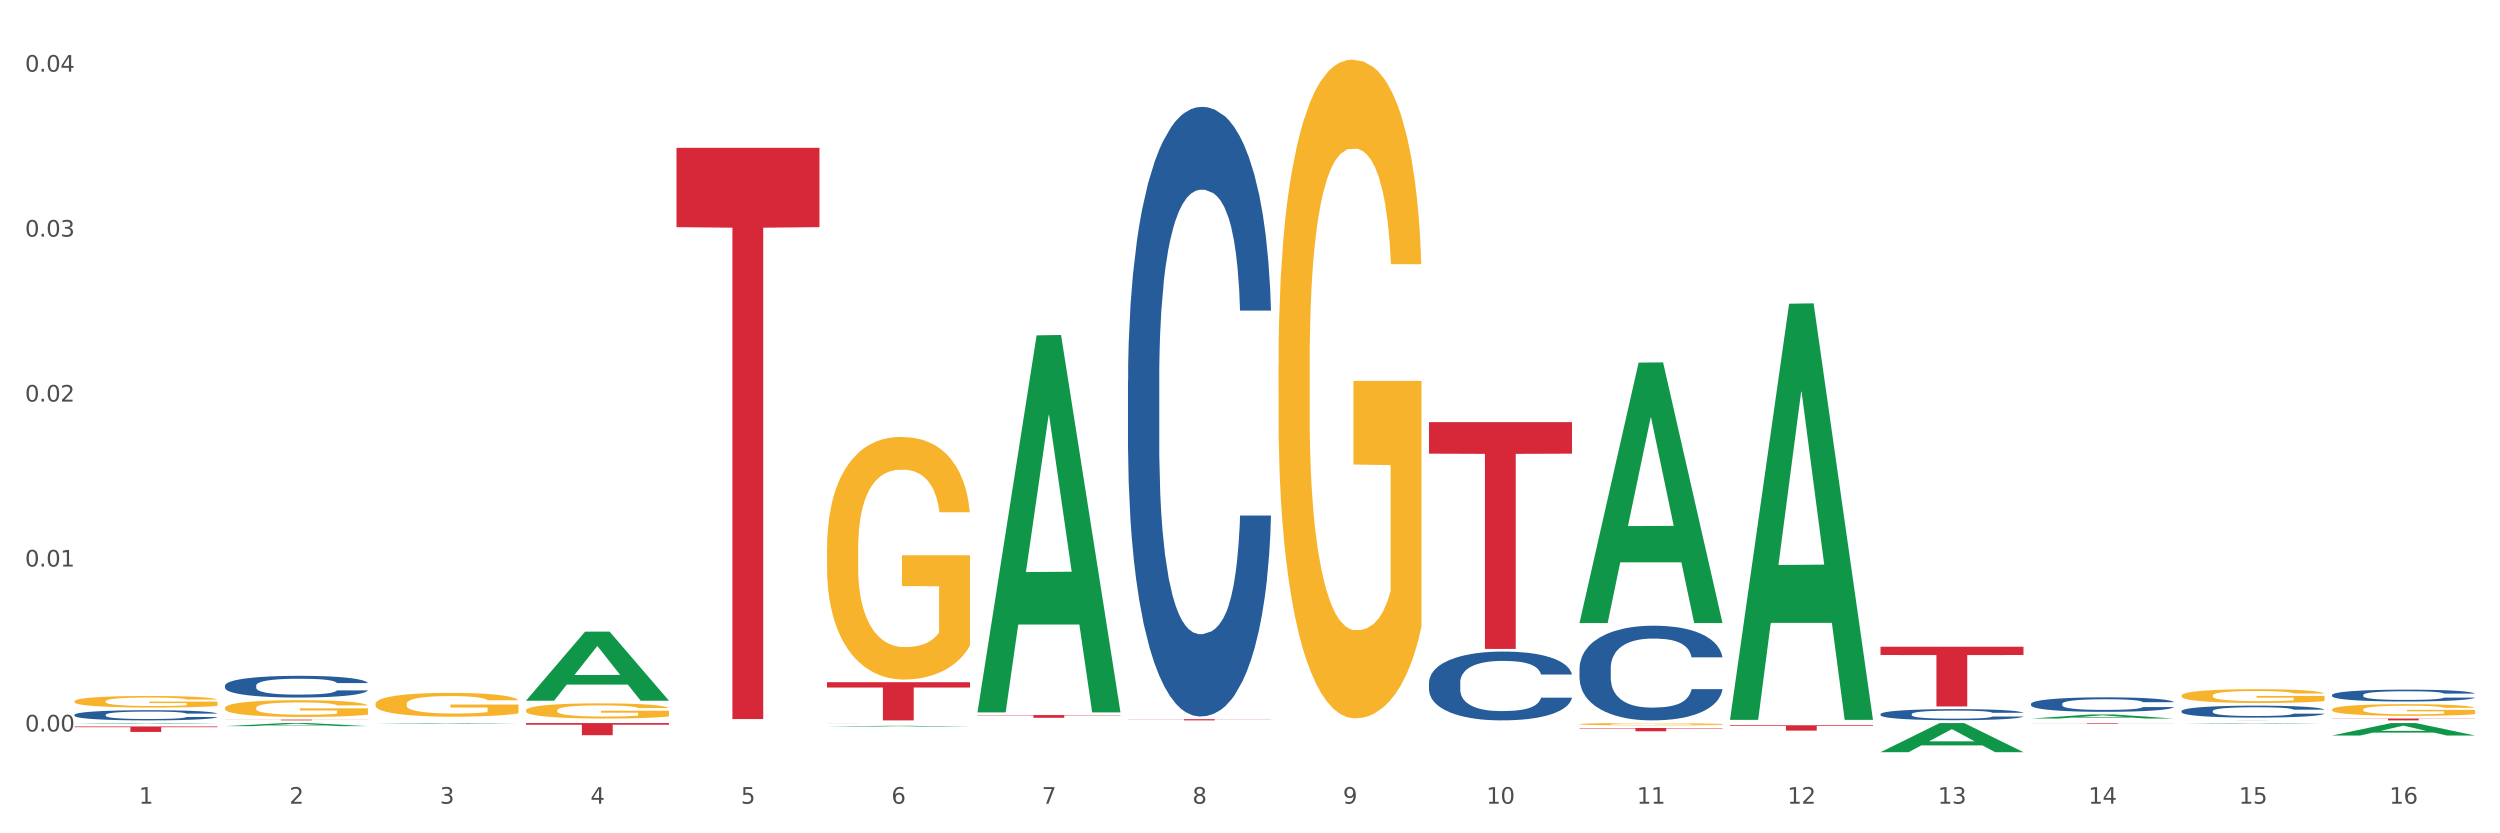 <?xml version="1.0" encoding="utf-8" standalone="no"?>
<!DOCTYPE svg PUBLIC "-//W3C//DTD SVG 1.1//EN"
  "http://www.w3.org/Graphics/SVG/1.1/DTD/svg11.dtd">
<svg xmlns:xlink="http://www.w3.org/1999/xlink" width="1080pt" height="360pt" viewBox="0 0 1080 360" xmlns="http://www.w3.org/2000/svg" version="1.1">
 <rect x="0" y="0" width="1080" height="360" fill="#333333" stroke="none"/>
 <defs>
  <style type="text/css">*{stroke-linejoin: round; stroke-linecap: butt}</style>
 </defs>
 <g id="figure_1">
  <g id="patch_1">
   <path d="M 0 360 
L 1080 360 
L 1080 0 
L 0 0 
z
" style="fill: #ffffff; stroke: #ffffff; stroke-linejoin: miter"/>
  </g>
  <g id="axes_1">
   <g id="matplotlib.axis_1">
    <g id="xtick_1">
     <g id="text_1">
      <!-- 1 -->
      <g style="fill: #4d4d4d" transform="translate(60.004 347.204) scale(0.096 -0.096)">
       <defs>
        <path id="DejaVuSans-31" d="M 794 531 
L 1825 531 
L 1825 4091 
L 703 3866 
L 703 4441 
L 1819 4666 
L 2450 4666 
L 2450 531 
L 3481 531 
L 3481 0 
L 794 0 
L 794 531 
z
" transform="scale(0.016)"/>
       </defs>
       <use xlink:href="#DejaVuSans-31"/>
      </g>
     </g>
    </g>
    <g id="xtick_2">
     <g id="text_2">
      <!-- 2 -->
      <g style="fill: #4d4d4d" transform="translate(125.021 347.204) scale(0.096 -0.096)">
       <defs>
        <path id="DejaVuSans-32" d="M 1228 531 
L 3431 531 
L 3431 0 
L 469 0 
L 469 531 
Q 828 903 1448 1529 
Q 2069 2156 2228 2338 
Q 2531 2678 2651 2914 
Q 2772 3150 2772 3378 
Q 2772 3750 2511 3984 
Q 2250 4219 1831 4219 
Q 1534 4219 1204 4116 
Q 875 4013 500 3803 
L 500 4441 
Q 881 4594 1212 4672 
Q 1544 4750 1819 4750 
Q 2544 4750 2975 4387 
Q 3406 4025 3406 3419 
Q 3406 3131 3298 2873 
Q 3191 2616 2906 2266 
Q 2828 2175 2409 1742 
Q 1991 1309 1228 531 
z
" transform="scale(0.016)"/>
       </defs>
       <use xlink:href="#DejaVuSans-32"/>
      </g>
     </g>
    </g>
    <g id="xtick_3">
     <g id="text_3">
      <!-- 3 -->
      <g style="fill: #4d4d4d" transform="translate(190.039 347.204) scale(0.096 -0.096)">
       <defs>
        <path id="DejaVuSans-33" d="M 2597 2516 
Q 3050 2419 3304 2112 
Q 3559 1806 3559 1356 
Q 3559 666 3084 287 
Q 2609 -91 1734 -91 
Q 1441 -91 1130 -33 
Q 819 25 488 141 
L 488 750 
Q 750 597 1062 519 
Q 1375 441 1716 441 
Q 2309 441 2620 675 
Q 2931 909 2931 1356 
Q 2931 1769 2642 2001 
Q 2353 2234 1838 2234 
L 1294 2234 
L 1294 2753 
L 1863 2753 
Q 2328 2753 2575 2939 
Q 2822 3125 2822 3475 
Q 2822 3834 2567 4026 
Q 2313 4219 1838 4219 
Q 1578 4219 1281 4162 
Q 984 4106 628 3988 
L 628 4550 
Q 988 4650 1302 4700 
Q 1616 4750 1894 4750 
Q 2613 4750 3031 4423 
Q 3450 4097 3450 3541 
Q 3450 3153 3228 2886 
Q 3006 2619 2597 2516 
z
" transform="scale(0.016)"/>
       </defs>
       <use xlink:href="#DejaVuSans-33"/>
      </g>
     </g>
    </g>
    <g id="xtick_4">
     <g id="text_4">
      <!-- 4 -->
      <g style="fill: #4d4d4d" transform="translate(255.056 347.204) scale(0.096 -0.096)">
       <defs>
        <path id="DejaVuSans-34" d="M 2419 4116 
L 825 1625 
L 2419 1625 
L 2419 4116 
z
M 2253 4666 
L 3047 4666 
L 3047 1625 
L 3713 1625 
L 3713 1100 
L 3047 1100 
L 3047 0 
L 2419 0 
L 2419 1100 
L 313 1100 
L 313 1709 
L 2253 4666 
z
" transform="scale(0.016)"/>
       </defs>
       <use xlink:href="#DejaVuSans-34"/>
      </g>
     </g>
    </g>
    <g id="xtick_5">
     <g id="text_5">
      <!-- 5 -->
      <g style="fill: #4d4d4d" transform="translate(320.073 347.204) scale(0.096 -0.096)">
       <defs>
        <path id="DejaVuSans-35" d="M 691 4666 
L 3169 4666 
L 3169 4134 
L 1269 4134 
L 1269 2991 
Q 1406 3038 1543 3061 
Q 1681 3084 1819 3084 
Q 2600 3084 3056 2656 
Q 3513 2228 3513 1497 
Q 3513 744 3044 326 
Q 2575 -91 1722 -91 
Q 1428 -91 1123 -41 
Q 819 9 494 109 
L 494 744 
Q 775 591 1075 516 
Q 1375 441 1709 441 
Q 2250 441 2565 725 
Q 2881 1009 2881 1497 
Q 2881 1984 2565 2268 
Q 2250 2553 1709 2553 
Q 1456 2553 1204 2497 
Q 953 2441 691 2322 
L 691 4666 
z
" transform="scale(0.016)"/>
       </defs>
       <use xlink:href="#DejaVuSans-35"/>
      </g>
     </g>
    </g>
    <g id="xtick_6">
     <g id="text_6">
      <!-- 6 -->
      <g style="fill: #4d4d4d" transform="translate(385.09 347.204) scale(0.096 -0.096)">
       <defs>
        <path id="DejaVuSans-36" d="M 2113 2584 
Q 1688 2584 1439 2293 
Q 1191 2003 1191 1497 
Q 1191 994 1439 701 
Q 1688 409 2113 409 
Q 2538 409 2786 701 
Q 3034 994 3034 1497 
Q 3034 2003 2786 2293 
Q 2538 2584 2113 2584 
z
M 3366 4563 
L 3366 3988 
Q 3128 4100 2886 4159 
Q 2644 4219 2406 4219 
Q 1781 4219 1451 3797 
Q 1122 3375 1075 2522 
Q 1259 2794 1537 2939 
Q 1816 3084 2150 3084 
Q 2853 3084 3261 2657 
Q 3669 2231 3669 1497 
Q 3669 778 3244 343 
Q 2819 -91 2113 -91 
Q 1303 -91 875 529 
Q 447 1150 447 2328 
Q 447 3434 972 4092 
Q 1497 4750 2381 4750 
Q 2619 4750 2861 4703 
Q 3103 4656 3366 4563 
z
" transform="scale(0.016)"/>
       </defs>
       <use xlink:href="#DejaVuSans-36"/>
      </g>
     </g>
    </g>
    <g id="xtick_7">
     <g id="text_7">
      <!-- 7 -->
      <g style="fill: #4d4d4d" transform="translate(450.108 347.204) scale(0.096 -0.096)">
       <defs>
        <path id="DejaVuSans-37" d="M 525 4666 
L 3525 4666 
L 3525 4397 
L 1831 0 
L 1172 0 
L 2766 4134 
L 525 4134 
L 525 4666 
z
" transform="scale(0.016)"/>
       </defs>
       <use xlink:href="#DejaVuSans-37"/>
      </g>
     </g>
    </g>
    <g id="xtick_8">
     <g id="text_8">
      <!-- 8 -->
      <g style="fill: #4d4d4d" transform="translate(515.125 347.204) scale(0.096 -0.096)">
       <defs>
        <path id="DejaVuSans-38" d="M 2034 2216 
Q 1584 2216 1326 1975 
Q 1069 1734 1069 1313 
Q 1069 891 1326 650 
Q 1584 409 2034 409 
Q 2484 409 2743 651 
Q 3003 894 3003 1313 
Q 3003 1734 2745 1975 
Q 2488 2216 2034 2216 
z
M 1403 2484 
Q 997 2584 770 2862 
Q 544 3141 544 3541 
Q 544 4100 942 4425 
Q 1341 4750 2034 4750 
Q 2731 4750 3128 4425 
Q 3525 4100 3525 3541 
Q 3525 3141 3298 2862 
Q 3072 2584 2669 2484 
Q 3125 2378 3379 2068 
Q 3634 1759 3634 1313 
Q 3634 634 3220 271 
Q 2806 -91 2034 -91 
Q 1263 -91 848 271 
Q 434 634 434 1313 
Q 434 1759 690 2068 
Q 947 2378 1403 2484 
z
M 1172 3481 
Q 1172 3119 1398 2916 
Q 1625 2713 2034 2713 
Q 2441 2713 2670 2916 
Q 2900 3119 2900 3481 
Q 2900 3844 2670 4047 
Q 2441 4250 2034 4250 
Q 1625 4250 1398 4047 
Q 1172 3844 1172 3481 
z
" transform="scale(0.016)"/>
       </defs>
       <use xlink:href="#DejaVuSans-38"/>
      </g>
     </g>
    </g>
    <g id="xtick_9">
     <g id="text_9">
      <!-- 9 -->
      <g style="fill: #4d4d4d" transform="translate(580.142 347.204) scale(0.096 -0.096)">
       <defs>
        <path id="DejaVuSans-39" d="M 703 97 
L 703 672 
Q 941 559 1184 500 
Q 1428 441 1663 441 
Q 2288 441 2617 861 
Q 2947 1281 2994 2138 
Q 2813 1869 2534 1725 
Q 2256 1581 1919 1581 
Q 1219 1581 811 2004 
Q 403 2428 403 3163 
Q 403 3881 828 4315 
Q 1253 4750 1959 4750 
Q 2769 4750 3195 4129 
Q 3622 3509 3622 2328 
Q 3622 1225 3098 567 
Q 2575 -91 1691 -91 
Q 1453 -91 1209 -44 
Q 966 3 703 97 
z
M 1959 2075 
Q 2384 2075 2632 2365 
Q 2881 2656 2881 3163 
Q 2881 3666 2632 3958 
Q 2384 4250 1959 4250 
Q 1534 4250 1286 3958 
Q 1038 3666 1038 3163 
Q 1038 2656 1286 2365 
Q 1534 2075 1959 2075 
z
" transform="scale(0.016)"/>
       </defs>
       <use xlink:href="#DejaVuSans-39"/>
      </g>
     </g>
    </g>
    <g id="xtick_10">
     <g id="text_10">
      <!-- 10 -->
      <g style="fill: #4d4d4d" transform="translate(642.105 347.204) scale(0.096 -0.096)">
       <defs>
        <path id="DejaVuSans-30" d="M 2034 4250 
Q 1547 4250 1301 3770 
Q 1056 3291 1056 2328 
Q 1056 1369 1301 889 
Q 1547 409 2034 409 
Q 2525 409 2770 889 
Q 3016 1369 3016 2328 
Q 3016 3291 2770 3770 
Q 2525 4250 2034 4250 
z
M 2034 4750 
Q 2819 4750 3233 4129 
Q 3647 3509 3647 2328 
Q 3647 1150 3233 529 
Q 2819 -91 2034 -91 
Q 1250 -91 836 529 
Q 422 1150 422 2328 
Q 422 3509 836 4129 
Q 1250 4750 2034 4750 
z
" transform="scale(0.016)"/>
       </defs>
       <use xlink:href="#DejaVuSans-31"/>
       <use xlink:href="#DejaVuSans-30" transform="translate(63.623 0)"/>
      </g>
     </g>
    </g>
    <g id="xtick_11">
     <g id="text_11">
      <!-- 11 -->
      <g style="fill: #4d4d4d" transform="translate(707.123 347.204) scale(0.096 -0.096)">
       <use xlink:href="#DejaVuSans-31"/>
       <use xlink:href="#DejaVuSans-31" transform="translate(63.623 0)"/>
      </g>
     </g>
    </g>
    <g id="xtick_12">
     <g id="text_12">
      <!-- 12 -->
      <g style="fill: #4d4d4d" transform="translate(772.14 347.204) scale(0.096 -0.096)">
       <use xlink:href="#DejaVuSans-31"/>
       <use xlink:href="#DejaVuSans-32" transform="translate(63.623 0)"/>
      </g>
     </g>
    </g>
    <g id="xtick_13">
     <g id="text_13">
      <!-- 13 -->
      <g style="fill: #4d4d4d" transform="translate(837.157 347.204) scale(0.096 -0.096)">
       <use xlink:href="#DejaVuSans-31"/>
       <use xlink:href="#DejaVuSans-33" transform="translate(63.623 0)"/>
      </g>
     </g>
    </g>
    <g id="xtick_14">
     <g id="text_14">
      <!-- 14 -->
      <g style="fill: #4d4d4d" transform="translate(902.174 347.204) scale(0.096 -0.096)">
       <use xlink:href="#DejaVuSans-31"/>
       <use xlink:href="#DejaVuSans-34" transform="translate(63.623 0)"/>
      </g>
     </g>
    </g>
    <g id="xtick_15">
     <g id="text_15">
      <!-- 15 -->
      <g style="fill: #4d4d4d" transform="translate(967.192 347.204) scale(0.096 -0.096)">
       <use xlink:href="#DejaVuSans-31"/>
       <use xlink:href="#DejaVuSans-35" transform="translate(63.623 0)"/>
      </g>
     </g>
    </g>
    <g id="xtick_16">
     <g id="text_16">
      <!-- 16 -->
      <g style="fill: #4d4d4d" transform="translate(1032.209 347.204) scale(0.096 -0.096)">
       <use xlink:href="#DejaVuSans-31"/>
       <use xlink:href="#DejaVuSans-36" transform="translate(63.623 0)"/>
      </g>
     </g>
    </g>
    <g id="xtick_17"/>
    <g id="xtick_18"/>
    <g id="xtick_19"/>
    <g id="xtick_20"/>
    <g id="xtick_21"/>
    <g id="xtick_22"/>
    <g id="xtick_23"/>
    <g id="xtick_24"/>
    <g id="xtick_25"/>
    <g id="xtick_26"/>
    <g id="xtick_27"/>
    <g id="xtick_28"/>
    <g id="xtick_29"/>
    <g id="xtick_30"/>
    <g id="xtick_31"/>
   </g>
   <g id="matplotlib.axis_2">
    <g id="ytick_1">
     <g id="text_17">
      <!-- 0.00 -->
      <g style="fill: #4d4d4d" transform="translate(10.8 315.998) scale(0.096 -0.096)">
       <defs>
        <path id="DejaVuSans-2e" d="M 684 794 
L 1344 794 
L 1344 0 
L 684 0 
L 684 794 
z
" transform="scale(0.016)"/>
       </defs>
       <use xlink:href="#DejaVuSans-30"/>
       <use xlink:href="#DejaVuSans-2e" transform="translate(63.623 0)"/>
       <use xlink:href="#DejaVuSans-30" transform="translate(95.41 0)"/>
       <use xlink:href="#DejaVuSans-30" transform="translate(159.033 0)"/>
      </g>
     </g>
    </g>
    <g id="ytick_2">
     <g id="text_18">
      <!-- 0.01 -->
      <g style="fill: #4d4d4d" transform="translate(10.8 244.74) scale(0.096 -0.096)">
       <use xlink:href="#DejaVuSans-30"/>
       <use xlink:href="#DejaVuSans-2e" transform="translate(63.623 0)"/>
       <use xlink:href="#DejaVuSans-30" transform="translate(95.41 0)"/>
       <use xlink:href="#DejaVuSans-31" transform="translate(159.033 0)"/>
      </g>
     </g>
    </g>
    <g id="ytick_3">
     <g id="text_19">
      <!-- 0.02 -->
      <g style="fill: #4d4d4d" transform="translate(10.8 173.483) scale(0.096 -0.096)">
       <use xlink:href="#DejaVuSans-30"/>
       <use xlink:href="#DejaVuSans-2e" transform="translate(63.623 0)"/>
       <use xlink:href="#DejaVuSans-30" transform="translate(95.41 0)"/>
       <use xlink:href="#DejaVuSans-32" transform="translate(159.033 0)"/>
      </g>
     </g>
    </g>
    <g id="ytick_4">
     <g id="text_20">
      <!-- 0.03 -->
      <g style="fill: #4d4d4d" transform="translate(10.8 102.225) scale(0.096 -0.096)">
       <use xlink:href="#DejaVuSans-30"/>
       <use xlink:href="#DejaVuSans-2e" transform="translate(63.623 0)"/>
       <use xlink:href="#DejaVuSans-30" transform="translate(95.41 0)"/>
       <use xlink:href="#DejaVuSans-33" transform="translate(159.033 0)"/>
      </g>
     </g>
    </g>
    <g id="ytick_5">
     <g id="text_21">
      <!-- 0.04 -->
      <g style="fill: #4d4d4d" transform="translate(10.8 30.967) scale(0.096 -0.096)">
       <use xlink:href="#DejaVuSans-30"/>
       <use xlink:href="#DejaVuSans-2e" transform="translate(63.623 0)"/>
       <use xlink:href="#DejaVuSans-30" transform="translate(95.41 0)"/>
       <use xlink:href="#DejaVuSans-34" transform="translate(159.033 0)"/>
      </g>
     </g>
    </g>
    <g id="ytick_6"/>
    <g id="ytick_7"/>
    <g id="ytick_8"/>
    <g id="ytick_9"/>
   </g>
   <g id="PolyCollection_1">
    <path d="M 32.175 302.971 
L 32.248 302.966 
L 32.248 302.802 
L 32.394 302.66 
L 33.123 302.318 
L 34.217 302.035 
L 35.019 301.884 
L 35.821 301.761 
L 36.769 301.638 
L 37.936 301.51 
L 40.051 301.323 
L 41.363 301.227 
L 42.968 301.126 
L 45.885 300.98 
L 47.999 300.898 
L 50.187 300.829 
L 53.76 300.747 
L 56.094 300.711 
L 58.573 300.683 
L 61.563 300.665 
L 63.824 300.66 
L 68.783 300.674 
L 73.012 300.715 
L 75.054 300.747 
L 77.679 300.802 
L 79.065 300.839 
L 81.326 300.912 
L 83.659 301.007 
L 85.263 301.09 
L 87.67 301.245 
L 89.493 301.4 
L 91.17 301.592 
L 92.045 301.724 
L 92.702 301.848 
L 93.285 301.989 
L 93.868 302.213 
L 80.742 302.213 
L 80.232 302.053 
L 79.43 301.902 
L 78.263 301.756 
L 77.242 301.665 
L 75.492 301.551 
L 73.887 301.478 
L 72.21 301.423 
L 70.168 301.377 
L 68.564 301.355 
L 66.303 301.336 
L 61.855 301.341 
L 58.865 301.377 
L 56.823 301.423 
L 55.511 301.464 
L 54.344 301.51 
L 53.031 301.574 
L 51.5 301.67 
L 50.406 301.756 
L 49.312 301.866 
L 48.437 301.975 
L 47.635 302.103 
L 46.979 302.24 
L 46.468 302.382 
L 46.031 302.555 
L 45.666 302.843 
L 45.666 303.469 
L 45.812 303.61 
L 46.176 303.797 
L 46.614 303.939 
L 47.343 304.108 
L 47.999 304.222 
L 49.239 304.386 
L 50.625 304.523 
L 51.719 304.61 
L 52.812 304.683 
L 54.708 304.784 
L 56.823 304.866 
L 58.646 304.916 
L 61.126 304.962 
L 62.803 304.98 
L 64.261 304.989 
L 67.835 304.989 
L 70.387 304.975 
L 73.231 304.943 
L 75.419 304.902 
L 77.242 304.852 
L 79.284 304.77 
L 80.596 304.692 
L 80.596 303.738 
L 64.553 303.733 
L 64.553 303.099 
L 93.941 303.099 
L 93.941 304.962 
L 92.702 305.058 
L 91.316 305.144 
L 89.858 305.222 
L 87.67 305.318 
L 85.045 305.409 
L 82.711 305.473 
L 80.232 305.528 
L 77.315 305.578 
L 73.523 305.624 
L 71.189 305.642 
L 68.272 305.656 
L 64.845 305.66 
L 61.855 305.651 
L 58.938 305.628 
L 55.875 305.587 
L 52.885 305.528 
L 50.625 305.468 
L 48.364 305.395 
L 45.958 305.299 
L 44.062 305.208 
L 42.603 305.126 
L 40.999 305.021 
L 39.249 304.884 
L 37.936 304.761 
L 36.769 304.633 
L 35.529 304.468 
L 34.654 304.327 
L 33.779 304.149 
L 33.269 304.016 
L 32.685 303.811 
L 32.248 303.523 
L 32.175 302.971 
z
" clip-path="url(#p2cfdf70a1a)" style="fill: #f7b32b"/>
    <path d="M 97.192 305.827 
L 97.265 305.82 
L 97.265 305.582 
L 97.411 305.377 
L 98.14 304.882 
L 99.234 304.472 
L 100.036 304.253 
L 100.838 304.075 
L 101.786 303.896 
L 102.953 303.711 
L 105.068 303.44 
L 106.381 303.301 
L 107.985 303.156 
L 110.902 302.944 
L 113.017 302.825 
L 115.204 302.726 
L 118.778 302.607 
L 121.111 302.554 
L 123.591 302.515 
L 126.58 302.488 
L 128.841 302.482 
L 133.8 302.501 
L 138.03 302.561 
L 140.071 302.607 
L 142.697 302.687 
L 144.082 302.739 
L 146.343 302.845 
L 148.676 302.984 
L 150.281 303.103 
L 152.687 303.328 
L 154.51 303.553 
L 156.188 303.83 
L 157.063 304.022 
L 157.719 304.201 
L 158.302 304.405 
L 158.886 304.729 
L 145.759 304.729 
L 145.249 304.498 
L 144.447 304.28 
L 143.28 304.068 
L 142.259 303.936 
L 140.509 303.771 
L 138.905 303.665 
L 137.227 303.586 
L 135.185 303.52 
L 133.581 303.487 
L 131.321 303.46 
L 126.872 303.467 
L 123.882 303.52 
L 121.84 303.586 
L 120.528 303.645 
L 119.361 303.711 
L 118.048 303.804 
L 116.517 303.943 
L 115.423 304.068 
L 114.329 304.227 
L 113.454 304.386 
L 112.652 304.571 
L 111.996 304.769 
L 111.485 304.974 
L 111.048 305.225 
L 110.683 305.642 
L 110.683 306.548 
L 110.829 306.752 
L 111.194 307.024 
L 111.631 307.228 
L 112.36 307.473 
L 113.017 307.638 
L 114.256 307.876 
L 115.642 308.075 
L 116.736 308.2 
L 117.83 308.306 
L 119.726 308.452 
L 121.84 308.571 
L 123.664 308.643 
L 126.143 308.709 
L 127.82 308.736 
L 129.279 308.749 
L 132.852 308.749 
L 135.404 308.729 
L 138.248 308.683 
L 140.436 308.623 
L 142.259 308.551 
L 144.301 308.432 
L 145.614 308.319 
L 145.614 306.938 
L 129.57 306.931 
L 129.57 306.012 
L 158.959 306.012 
L 158.959 308.709 
L 157.719 308.848 
L 156.333 308.974 
L 154.875 309.086 
L 152.687 309.225 
L 150.062 309.357 
L 147.728 309.45 
L 145.249 309.529 
L 142.332 309.602 
L 138.54 309.668 
L 136.206 309.694 
L 133.289 309.714 
L 129.862 309.721 
L 126.872 309.708 
L 123.955 309.675 
L 120.892 309.615 
L 117.903 309.529 
L 115.642 309.443 
L 113.381 309.337 
L 110.975 309.199 
L 109.079 309.066 
L 107.62 308.947 
L 106.016 308.795 
L 104.266 308.597 
L 102.953 308.419 
L 101.786 308.233 
L 100.547 307.995 
L 99.672 307.79 
L 98.797 307.533 
L 98.286 307.341 
L 97.703 307.043 
L 97.265 306.627 
L 97.192 305.827 
z
" clip-path="url(#p2cfdf70a1a)" style="fill: #f7b32b"/>
    <path d="M 162.209 304.083 
L 162.282 304.074 
L 162.282 303.736 
L 162.428 303.445 
L 163.157 302.741 
L 164.251 302.159 
L 165.054 301.849 
L 165.856 301.596 
L 166.804 301.342 
L 167.97 301.08 
L 170.085 300.695 
L 171.398 300.498 
L 173.002 300.291 
L 175.919 299.991 
L 178.034 299.822 
L 180.222 299.681 
L 183.795 299.512 
L 186.128 299.437 
L 188.608 299.381 
L 191.598 299.343 
L 193.858 299.334 
L 198.817 299.362 
L 203.047 299.446 
L 205.089 299.512 
L 207.714 299.625 
L 209.099 299.7 
L 211.36 299.85 
L 213.694 300.047 
L 215.298 300.216 
L 217.704 300.535 
L 219.528 300.854 
L 221.205 301.248 
L 222.08 301.521 
L 222.736 301.774 
L 223.32 302.065 
L 223.903 302.525 
L 210.777 302.525 
L 210.266 302.196 
L 209.464 301.887 
L 208.297 301.586 
L 207.276 301.399 
L 205.526 301.164 
L 203.922 301.014 
L 202.245 300.901 
L 200.203 300.807 
L 198.598 300.76 
L 196.338 300.723 
L 191.889 300.732 
L 188.9 300.807 
L 186.858 300.901 
L 185.545 300.986 
L 184.378 301.08 
L 183.066 301.211 
L 181.534 301.408 
L 180.44 301.586 
L 179.347 301.812 
L 178.471 302.037 
L 177.669 302.3 
L 177.013 302.581 
L 176.503 302.872 
L 176.065 303.229 
L 175.7 303.82 
L 175.7 305.106 
L 175.846 305.397 
L 176.211 305.782 
L 176.648 306.073 
L 177.378 306.42 
L 178.034 306.655 
L 179.274 306.993 
L 180.659 307.274 
L 181.753 307.453 
L 182.847 307.603 
L 184.743 307.809 
L 186.858 307.978 
L 188.681 308.081 
L 191.16 308.175 
L 192.837 308.213 
L 194.296 308.232 
L 197.869 308.232 
L 200.422 308.203 
L 203.266 308.138 
L 205.453 308.053 
L 207.276 307.95 
L 209.318 307.781 
L 210.631 307.622 
L 210.631 305.66 
L 194.588 305.65 
L 194.588 304.346 
L 223.976 304.346 
L 223.976 308.175 
L 222.736 308.372 
L 221.351 308.551 
L 219.892 308.71 
L 217.704 308.907 
L 215.079 309.095 
L 212.746 309.227 
L 210.266 309.339 
L 207.349 309.442 
L 203.557 309.536 
L 201.224 309.574 
L 198.307 309.602 
L 194.879 309.611 
L 191.889 309.593 
L 188.972 309.546 
L 185.91 309.461 
L 182.92 309.339 
L 180.659 309.217 
L 178.399 309.067 
L 175.992 308.87 
L 174.096 308.682 
L 172.638 308.513 
L 171.033 308.297 
L 169.283 308.016 
L 167.97 307.762 
L 166.804 307.499 
L 165.564 307.162 
L 164.689 306.871 
L 163.814 306.505 
L 163.303 306.232 
L 162.72 305.81 
L 162.282 305.219 
L 162.209 304.083 
z
" clip-path="url(#p2cfdf70a1a)" style="fill: #f7b32b"/>
    <path d="M 227.227 306.881 
L 227.3 306.875 
L 227.3 306.66 
L 227.445 306.474 
L 228.175 306.025 
L 229.269 305.654 
L 230.071 305.456 
L 230.873 305.294 
L 231.821 305.133 
L 232.988 304.965 
L 235.102 304.72 
L 236.415 304.594 
L 238.019 304.462 
L 240.936 304.271 
L 243.051 304.163 
L 245.239 304.073 
L 248.812 303.965 
L 251.146 303.917 
L 253.625 303.881 
L 256.615 303.857 
L 258.876 303.851 
L 263.834 303.869 
L 268.064 303.923 
L 270.106 303.965 
L 272.731 304.037 
L 274.117 304.085 
L 276.377 304.181 
L 278.711 304.306 
L 280.315 304.414 
L 282.722 304.618 
L 284.545 304.821 
L 286.222 305.073 
L 287.097 305.247 
L 287.753 305.408 
L 288.337 305.594 
L 288.92 305.887 
L 275.794 305.887 
L 275.283 305.678 
L 274.481 305.48 
L 273.315 305.288 
L 272.294 305.169 
L 270.543 305.019 
L 268.939 304.923 
L 267.262 304.851 
L 265.22 304.791 
L 263.616 304.762 
L 261.355 304.738 
L 256.907 304.744 
L 253.917 304.791 
L 251.875 304.851 
L 250.562 304.905 
L 249.396 304.965 
L 248.083 305.049 
L 246.552 305.175 
L 245.458 305.288 
L 244.364 305.432 
L 243.489 305.576 
L 242.687 305.744 
L 242.03 305.923 
L 241.52 306.109 
L 241.082 306.336 
L 240.718 306.714 
L 240.718 307.534 
L 240.863 307.72 
L 241.228 307.965 
L 241.666 308.151 
L 242.395 308.372 
L 243.051 308.522 
L 244.291 308.737 
L 245.676 308.917 
L 246.77 309.031 
L 247.864 309.127 
L 249.76 309.258 
L 251.875 309.366 
L 253.698 309.432 
L 256.177 309.492 
L 257.855 309.516 
L 259.313 309.528 
L 262.886 309.528 
L 265.439 309.51 
L 268.283 309.468 
L 270.47 309.414 
L 272.294 309.348 
L 274.335 309.24 
L 275.648 309.139 
L 275.648 307.887 
L 259.605 307.881 
L 259.605 307.049 
L 288.993 307.049 
L 288.993 309.492 
L 287.753 309.618 
L 286.368 309.731 
L 284.909 309.833 
L 282.722 309.959 
L 280.096 310.079 
L 277.763 310.163 
L 275.283 310.234 
L 272.366 310.3 
L 268.574 310.36 
L 266.241 310.384 
L 263.324 310.402 
L 259.897 310.408 
L 256.907 310.396 
L 253.99 310.366 
L 250.927 310.312 
L 247.937 310.234 
L 245.676 310.157 
L 243.416 310.061 
L 241.009 309.935 
L 239.113 309.815 
L 237.655 309.707 
L 236.05 309.57 
L 234.3 309.39 
L 232.988 309.228 
L 231.821 309.061 
L 230.581 308.845 
L 229.706 308.66 
L 228.831 308.426 
L 228.321 308.252 
L 227.737 307.983 
L 227.3 307.606 
L 227.227 306.881 
z
" clip-path="url(#p2cfdf70a1a)" style="fill: #f7b32b"/>
    <path d="M 357.261 313.948 
L 357.325 313.947 
L 382.796 313.547 
L 393.366 313.546 
L 419.028 313.948 
L 406.802 313.948 
L 401.262 313.855 
L 374.963 313.855 
L 374.772 313.856 
L 369.423 313.948 
L 357.261 313.948 
L 357.261 313.948 
L 378.275 313.799 
L 397.951 313.799 
L 388.208 313.632 
L 388.081 313.631 
L 387.953 313.633 
L 378.211 313.799 
L 378.275 313.799 
L 357.261 313.948 
z
" clip-path="url(#p2cfdf70a1a)" style="fill: #109648"/>
    <path d="M 422.278 307.447 
L 422.342 307.293 
L 447.813 144.87 
L 458.383 144.717 
L 484.045 307.753 
L 471.819 307.753 
L 466.279 269.788 
L 439.981 269.788 
L 439.79 270.4 
L 434.441 307.753 
L 422.278 307.753 
L 422.278 307.447 
L 443.292 247.131 
L 462.968 246.978 
L 453.225 179.467 
L 453.098 179.161 
L 452.971 179.62 
L 443.228 246.978 
L 443.292 247.131 
L 422.278 307.447 
z
" clip-path="url(#p2cfdf70a1a)" style="fill: #109648"/>
    <path d="M 747.365 310.656 
L 747.428 310.487 
L 772.899 131.204 
L 783.469 131.035 
L 809.131 310.994 
L 796.905 310.994 
L 791.365 269.088 
L 765.067 269.088 
L 764.876 269.764 
L 759.527 310.994 
L 747.365 310.994 
L 747.365 310.656 
L 768.378 244.079 
L 788.054 243.91 
L 778.312 169.392 
L 778.184 169.054 
L 778.057 169.561 
L 768.314 243.91 
L 768.378 244.079 
L 747.365 310.656 
z
" clip-path="url(#p2cfdf70a1a)" style="fill: #109648"/>
    <path d="M 682.347 268.942 
L 682.411 268.837 
L 707.882 156.644 
L 718.452 156.539 
L 744.114 269.154 
L 731.888 269.154 
L 726.348 242.93 
L 700.05 242.93 
L 699.859 243.353 
L 694.51 269.154 
L 682.347 269.154 
L 682.347 268.942 
L 703.361 227.28 
L 723.037 227.174 
L 713.294 180.542 
L 713.167 180.331 
L 713.04 180.648 
L 703.297 227.174 
L 703.361 227.28 
L 682.347 268.942 
z
" clip-path="url(#p2cfdf70a1a)" style="fill: #109648"/>
    <path d="M 32.175 312.676 
L 32.239 312.676 
L 57.709 312.351 
L 68.28 312.351 
L 93.941 312.676 
L 81.715 312.676 
L 76.176 312.601 
L 49.877 312.601 
L 49.686 312.602 
L 44.337 312.676 
L 32.175 312.676 
L 32.175 312.676 
L 53.188 312.556 
L 72.864 312.555 
L 63.122 312.421 
L 62.995 312.42 
L 62.867 312.421 
L 53.125 312.555 
L 53.188 312.556 
L 32.175 312.676 
z
" clip-path="url(#p2cfdf70a1a)" style="fill: #109648"/>
    <path d="M 97.192 313.696 
L 97.256 313.694 
L 122.727 312.352 
L 133.297 312.351 
L 158.959 313.698 
L 146.733 313.698 
L 141.193 313.384 
L 114.894 313.384 
L 114.703 313.389 
L 109.354 313.698 
L 97.192 313.698 
L 97.192 313.696 
L 118.206 313.197 
L 137.882 313.196 
L 128.139 312.638 
L 128.012 312.636 
L 127.884 312.64 
L 118.142 313.196 
L 118.206 313.197 
L 97.192 313.696 
z
" clip-path="url(#p2cfdf70a1a)" style="fill: #109648"/>
    <path d="M 162.209 312.657 
L 162.273 312.656 
L 187.744 312.351 
L 198.314 312.351 
L 223.976 312.657 
L 211.75 312.657 
L 206.21 312.586 
L 179.912 312.586 
L 179.721 312.587 
L 174.372 312.657 
L 162.209 312.657 
L 162.209 312.657 
L 183.223 312.543 
L 202.899 312.543 
L 193.156 312.416 
L 193.029 312.416 
L 192.902 312.417 
L 183.159 312.543 
L 183.223 312.543 
L 162.209 312.657 
z
" clip-path="url(#p2cfdf70a1a)" style="fill: #109648"/>
    <path d="M 227.227 302.649 
L 227.29 302.621 
L 252.761 272.872 
L 263.331 272.844 
L 288.993 302.705 
L 276.767 302.705 
L 271.227 295.751 
L 244.929 295.751 
L 244.738 295.864 
L 239.389 302.705 
L 227.227 302.705 
L 227.227 302.649 
L 248.24 291.602 
L 267.916 291.574 
L 258.174 279.209 
L 258.046 279.153 
L 257.919 279.237 
L 248.176 291.574 
L 248.24 291.602 
L 227.227 302.649 
z
" clip-path="url(#p2cfdf70a1a)" style="fill: #109648"/>
    <path d="M 552.313 157.27 
L 552.386 157.01 
L 552.386 147.653 
L 552.532 139.596 
L 553.261 120.104 
L 554.355 103.99 
L 555.157 95.413 
L 555.959 88.396 
L 556.907 81.378 
L 558.074 74.101 
L 560.189 63.445 
L 561.501 57.987 
L 563.106 52.269 
L 566.023 43.953 
L 568.137 39.274 
L 570.325 35.376 
L 573.898 30.698 
L 576.232 28.618 
L 578.711 27.059 
L 581.701 26.019 
L 583.962 25.759 
L 588.921 26.539 
L 593.15 28.878 
L 595.192 30.698 
L 597.817 33.816 
L 599.203 35.896 
L 601.464 40.054 
L 603.797 45.512 
L 605.401 50.19 
L 607.808 59.027 
L 609.631 67.864 
L 611.308 78.779 
L 612.183 86.317 
L 612.84 93.334 
L 613.423 101.391 
L 614.006 114.126 
L 600.88 114.126 
L 600.37 105.03 
L 599.567 96.453 
L 598.401 88.136 
L 597.38 82.938 
L 595.63 76.44 
L 594.025 72.282 
L 592.348 69.163 
L 590.306 66.564 
L 588.702 65.265 
L 586.441 64.225 
L 581.993 64.485 
L 579.003 66.564 
L 576.961 69.163 
L 575.649 71.502 
L 574.482 74.101 
L 573.169 77.74 
L 571.638 83.198 
L 570.544 88.136 
L 569.45 94.374 
L 568.575 100.611 
L 567.773 107.888 
L 567.116 115.686 
L 566.606 123.742 
L 566.168 133.619 
L 565.804 149.993 
L 565.804 185.599 
L 565.95 193.656 
L 566.314 204.312 
L 566.752 212.369 
L 567.481 221.985 
L 568.137 228.483 
L 569.377 237.839 
L 570.763 245.636 
L 571.856 250.575 
L 572.95 254.733 
L 574.846 260.451 
L 576.961 265.129 
L 578.784 267.988 
L 581.264 270.587 
L 582.941 271.627 
L 584.399 272.146 
L 587.973 272.146 
L 590.525 271.367 
L 593.369 269.547 
L 595.557 267.208 
L 597.38 264.349 
L 599.422 259.671 
L 600.734 255.253 
L 600.734 200.933 
L 584.691 200.673 
L 584.691 164.547 
L 614.079 164.547 
L 614.079 270.587 
L 612.84 276.045 
L 611.454 280.983 
L 609.996 285.401 
L 607.808 290.859 
L 605.183 296.057 
L 602.849 299.696 
L 600.37 302.815 
L 597.453 305.674 
L 593.661 308.273 
L 591.327 309.312 
L 588.41 310.092 
L 584.983 310.352 
L 581.993 309.832 
L 579.076 308.533 
L 576.013 306.194 
L 573.023 302.815 
L 570.763 299.436 
L 568.502 295.278 
L 566.096 289.82 
L 564.199 284.622 
L 562.741 279.943 
L 561.137 273.966 
L 559.387 266.169 
L 558.074 259.151 
L 556.907 251.874 
L 555.667 242.518 
L 554.792 234.461 
L 553.917 224.324 
L 553.407 216.787 
L 552.823 205.092 
L 552.386 188.718 
L 552.313 157.27 
z
" clip-path="url(#p2cfdf70a1a)" style="fill: #f7b32b"/>
    <path d="M 357.261 237.188 
L 357.334 237.093 
L 357.334 233.646 
L 357.48 230.679 
L 358.209 223.5 
L 359.303 217.565 
L 360.105 214.406 
L 360.907 211.821 
L 361.855 209.237 
L 363.022 206.556 
L 365.137 202.632 
L 366.45 200.622 
L 368.054 198.516 
L 370.971 195.452 
L 373.086 193.729 
L 375.273 192.294 
L 378.847 190.57 
L 381.18 189.805 
L 383.66 189.23 
L 386.649 188.847 
L 388.91 188.752 
L 393.869 189.039 
L 398.098 189.9 
L 400.14 190.57 
L 402.766 191.719 
L 404.151 192.485 
L 406.412 194.017 
L 408.745 196.027 
L 410.35 197.75 
L 412.756 201.004 
L 414.579 204.259 
L 416.256 208.279 
L 417.132 211.055 
L 417.788 213.64 
L 418.371 216.608 
L 418.955 221.298 
L 405.828 221.298 
L 405.318 217.948 
L 404.516 214.789 
L 403.349 211.726 
L 402.328 209.811 
L 400.578 207.418 
L 398.974 205.886 
L 397.296 204.738 
L 395.254 203.78 
L 393.65 203.302 
L 391.39 202.919 
L 386.941 203.015 
L 383.951 203.78 
L 381.909 204.738 
L 380.597 205.599 
L 379.43 206.556 
L 378.117 207.897 
L 376.586 209.907 
L 375.492 211.726 
L 374.398 214.023 
L 373.523 216.32 
L 372.721 219.001 
L 372.065 221.872 
L 371.554 224.84 
L 371.117 228.477 
L 370.752 234.508 
L 370.752 247.622 
L 370.898 250.59 
L 371.263 254.514 
L 371.7 257.482 
L 372.429 261.024 
L 373.086 263.417 
L 374.325 266.863 
L 375.711 269.735 
L 376.805 271.553 
L 377.899 273.085 
L 379.795 275.191 
L 381.909 276.914 
L 383.733 277.967 
L 386.212 278.924 
L 387.889 279.307 
L 389.348 279.498 
L 392.921 279.498 
L 395.473 279.211 
L 398.317 278.541 
L 400.505 277.68 
L 402.328 276.627 
L 404.37 274.904 
L 405.683 273.276 
L 405.683 253.27 
L 389.639 253.174 
L 389.639 239.869 
L 419.028 239.869 
L 419.028 278.924 
L 417.788 280.934 
L 416.402 282.753 
L 414.944 284.38 
L 412.756 286.391 
L 410.131 288.305 
L 407.797 289.645 
L 405.318 290.794 
L 402.401 291.847 
L 398.609 292.804 
L 396.275 293.187 
L 393.358 293.474 
L 389.931 293.57 
L 386.941 293.378 
L 384.024 292.9 
L 380.961 292.038 
L 377.972 290.794 
L 375.711 289.549 
L 373.45 288.018 
L 371.044 286.008 
L 369.148 284.093 
L 367.689 282.37 
L 366.085 280.168 
L 364.335 277.297 
L 363.022 274.712 
L 361.855 272.032 
L 360.616 268.586 
L 359.741 265.618 
L 358.866 261.885 
L 358.355 259.109 
L 357.772 254.802 
L 357.334 248.771 
L 357.261 237.188 
z
" clip-path="url(#p2cfdf70a1a)" style="fill: #f7b32b"/>
    <path d="M 682.347 312.816 
L 682.42 312.815 
L 682.42 312.782 
L 682.566 312.754 
L 683.295 312.685 
L 684.389 312.628 
L 685.191 312.597 
L 685.994 312.573 
L 686.942 312.548 
L 688.108 312.522 
L 690.223 312.484 
L 691.536 312.465 
L 693.14 312.445 
L 696.057 312.415 
L 698.172 312.399 
L 700.36 312.385 
L 703.933 312.369 
L 706.266 312.361 
L 708.746 312.356 
L 711.736 312.352 
L 713.996 312.351 
L 718.955 312.354 
L 723.185 312.362 
L 725.227 312.369 
L 727.852 312.38 
L 729.237 312.387 
L 731.498 312.402 
L 733.832 312.421 
L 735.436 312.438 
L 737.842 312.469 
L 739.665 312.5 
L 741.343 312.539 
L 742.218 312.565 
L 742.874 312.59 
L 743.457 312.619 
L 744.041 312.664 
L 730.915 312.664 
L 730.404 312.631 
L 729.602 312.601 
L 728.435 312.572 
L 727.414 312.553 
L 725.664 312.53 
L 724.06 312.516 
L 722.383 312.505 
L 720.341 312.495 
L 718.736 312.491 
L 716.476 312.487 
L 712.027 312.488 
L 709.037 312.495 
L 706.996 312.505 
L 705.683 312.513 
L 704.516 312.522 
L 703.204 312.535 
L 701.672 312.554 
L 700.578 312.572 
L 699.484 312.594 
L 698.609 312.616 
L 697.807 312.642 
L 697.151 312.669 
L 696.64 312.698 
L 696.203 312.732 
L 695.838 312.79 
L 695.838 312.916 
L 695.984 312.945 
L 696.349 312.982 
L 696.786 313.011 
L 697.516 313.045 
L 698.172 313.068 
L 699.412 313.101 
L 700.797 313.129 
L 701.891 313.146 
L 702.985 313.161 
L 704.881 313.181 
L 706.996 313.197 
L 708.819 313.208 
L 711.298 313.217 
L 712.975 313.22 
L 714.434 313.222 
L 718.007 313.222 
L 720.559 313.219 
L 723.403 313.213 
L 725.591 313.205 
L 727.414 313.195 
L 729.456 313.178 
L 730.769 313.163 
L 730.769 312.97 
L 714.726 312.97 
L 714.726 312.842 
L 744.114 312.842 
L 744.114 313.217 
L 742.874 313.236 
L 741.489 313.253 
L 740.03 313.269 
L 737.842 313.288 
L 735.217 313.307 
L 732.884 313.32 
L 730.404 313.331 
L 727.487 313.341 
L 723.695 313.35 
L 721.362 313.354 
L 718.445 313.356 
L 715.017 313.357 
L 712.027 313.355 
L 709.11 313.351 
L 706.048 313.343 
L 703.058 313.331 
L 700.797 313.319 
L 698.536 313.304 
L 696.13 313.285 
L 694.234 313.266 
L 692.776 313.25 
L 691.171 313.229 
L 689.421 313.201 
L 688.108 313.176 
L 686.942 313.151 
L 685.702 313.117 
L 684.827 313.089 
L 683.952 313.053 
L 683.441 313.027 
L 682.858 312.985 
L 682.42 312.927 
L 682.347 312.816 
z
" clip-path="url(#p2cfdf70a1a)" style="fill: #f7b32b"/>
    <path d="M 812.382 324.926 
L 812.446 324.914 
L 837.916 312.363 
L 848.487 312.351 
L 874.148 324.95 
L 861.922 324.95 
L 856.382 322.016 
L 830.084 322.016 
L 829.893 322.063 
L 824.544 324.95 
L 812.382 324.95 
L 812.382 324.926 
L 833.395 320.265 
L 853.071 320.253 
L 843.329 315.036 
L 843.201 315.013 
L 843.074 315.048 
L 833.332 320.253 
L 833.395 320.265 
L 812.382 324.926 
z
" clip-path="url(#p2cfdf70a1a)" style="fill: #109648"/>
    <path d="M 877.399 310.402 
L 877.463 310.4 
L 902.933 308.657 
L 913.504 308.656 
L 939.166 310.405 
L 926.94 310.405 
L 921.4 309.998 
L 895.101 309.998 
L 894.91 310.004 
L 889.561 310.405 
L 877.399 310.405 
L 877.399 310.402 
L 898.412 309.755 
L 918.089 309.753 
L 908.346 309.028 
L 908.219 309.025 
L 908.091 309.03 
L 898.349 309.753 
L 898.412 309.755 
L 877.399 310.402 
z
" clip-path="url(#p2cfdf70a1a)" style="fill: #109648"/>
    <path d="M 942.416 312.636 
L 942.48 312.636 
L 967.951 312.351 
L 978.521 312.351 
L 1004.183 312.637 
L 991.957 312.637 
L 986.417 312.57 
L 960.118 312.57 
L 959.927 312.571 
L 954.579 312.637 
L 942.416 312.637 
L 942.416 312.636 
L 963.43 312.53 
L 983.106 312.53 
L 973.363 312.412 
L 973.236 312.411 
L 973.109 312.412 
L 963.366 312.53 
L 963.43 312.53 
L 942.416 312.636 
z
" clip-path="url(#p2cfdf70a1a)" style="fill: #109648"/>
    <path d="M 357.261 294.716 
L 419.028 294.716 
L 419.028 297.008 
L 394.731 297.023 
L 394.731 311.205 
L 381.412 311.205 
L 381.412 297.023 
L 357.261 297.008 
L 357.261 294.732 
L 357.261 294.716 
z
" clip-path="url(#p2cfdf70a1a)" style="fill: #d62839"/>
    <path d="M 1007.434 317.732 
L 1007.497 317.727 
L 1032.968 312.356 
L 1043.538 312.351 
L 1069.2 317.742 
L 1056.974 317.742 
L 1051.434 316.487 
L 1025.136 316.487 
L 1024.945 316.507 
L 1019.596 317.742 
L 1007.434 317.742 
L 1007.434 317.732 
L 1028.447 315.738 
L 1048.123 315.733 
L 1038.38 313.5 
L 1038.253 313.49 
L 1038.126 313.505 
L 1028.383 315.733 
L 1028.447 315.738 
L 1007.434 317.732 
z
" clip-path="url(#p2cfdf70a1a)" style="fill: #109648"/>
    <path d="M 942.416 300.485 
L 942.489 300.48 
L 942.489 300.284 
L 942.635 300.115 
L 943.364 299.706 
L 944.458 299.369 
L 945.26 299.189 
L 946.063 299.042 
L 947.011 298.895 
L 948.177 298.742 
L 950.292 298.519 
L 951.605 298.405 
L 953.209 298.285 
L 956.126 298.11 
L 958.241 298.012 
L 960.429 297.931 
L 964.002 297.833 
L 966.335 297.789 
L 968.815 297.756 
L 971.805 297.735 
L 974.065 297.729 
L 979.024 297.746 
L 983.254 297.795 
L 985.296 297.833 
L 987.921 297.898 
L 989.306 297.942 
L 991.567 298.029 
L 993.901 298.143 
L 995.505 298.241 
L 997.911 298.426 
L 999.734 298.612 
L 1001.412 298.84 
L 1002.287 298.998 
L 1002.943 299.145 
L 1003.526 299.314 
L 1004.11 299.581 
L 990.984 299.581 
L 990.473 299.39 
L 989.671 299.211 
L 988.504 299.036 
L 987.483 298.928 
L 985.733 298.791 
L 984.129 298.704 
L 982.451 298.639 
L 980.41 298.584 
L 978.805 298.557 
L 976.545 298.535 
L 972.096 298.541 
L 969.106 298.584 
L 967.065 298.639 
L 965.752 298.688 
L 964.585 298.742 
L 963.273 298.819 
L 961.741 298.933 
L 960.647 299.036 
L 959.553 299.167 
L 958.678 299.298 
L 957.876 299.45 
L 957.22 299.614 
L 956.709 299.783 
L 956.272 299.99 
L 955.907 300.333 
L 955.907 301.079 
L 956.053 301.248 
L 956.418 301.471 
L 956.855 301.64 
L 957.585 301.842 
L 958.241 301.978 
L 959.481 302.174 
L 960.866 302.337 
L 961.96 302.441 
L 963.054 302.528 
L 964.95 302.648 
L 967.065 302.746 
L 968.888 302.806 
L 971.367 302.86 
L 973.044 302.882 
L 974.503 302.893 
L 978.076 302.893 
L 980.628 302.876 
L 983.472 302.838 
L 985.66 302.789 
L 987.483 302.729 
L 989.525 302.631 
L 990.838 302.539 
L 990.838 301.4 
L 974.795 301.395 
L 974.795 300.638 
L 1004.183 300.638 
L 1004.183 302.86 
L 1002.943 302.974 
L 1001.558 303.078 
L 1000.099 303.171 
L 997.911 303.285 
L 995.286 303.394 
L 992.953 303.47 
L 990.473 303.536 
L 987.556 303.595 
L 983.764 303.65 
L 981.431 303.672 
L 978.514 303.688 
L 975.086 303.693 
L 972.096 303.683 
L 969.179 303.655 
L 966.117 303.606 
L 963.127 303.536 
L 960.866 303.465 
L 958.605 303.378 
L 956.199 303.263 
L 954.303 303.154 
L 952.844 303.056 
L 951.24 302.931 
L 949.49 302.768 
L 948.177 302.62 
L 947.011 302.468 
L 945.771 302.272 
L 944.896 302.103 
L 944.021 301.891 
L 943.51 301.733 
L 942.927 301.488 
L 942.489 301.144 
L 942.416 300.485 
z
" clip-path="url(#p2cfdf70a1a)" style="fill: #f7b32b"/>
    <path d="M 1007.434 306.528 
L 1007.507 306.524 
L 1007.507 306.358 
L 1007.652 306.215 
L 1008.382 305.869 
L 1009.475 305.583 
L 1010.278 305.43 
L 1011.08 305.306 
L 1012.028 305.181 
L 1013.195 305.052 
L 1015.309 304.863 
L 1016.622 304.766 
L 1018.226 304.665 
L 1021.143 304.517 
L 1023.258 304.434 
L 1025.446 304.365 
L 1029.019 304.282 
L 1031.353 304.245 
L 1033.832 304.217 
L 1036.822 304.199 
L 1039.083 304.194 
L 1044.041 304.208 
L 1048.271 304.249 
L 1050.313 304.282 
L 1052.938 304.337 
L 1054.324 304.374 
L 1056.584 304.448 
L 1058.918 304.545 
L 1060.522 304.628 
L 1062.929 304.784 
L 1064.752 304.941 
L 1066.429 305.135 
L 1067.304 305.269 
L 1067.96 305.393 
L 1068.544 305.536 
L 1069.127 305.763 
L 1056.001 305.763 
L 1055.49 305.601 
L 1054.688 305.449 
L 1053.521 305.301 
L 1052.5 305.209 
L 1050.75 305.094 
L 1049.146 305.02 
L 1047.469 304.964 
L 1045.427 304.918 
L 1043.823 304.895 
L 1041.562 304.877 
L 1037.114 304.881 
L 1034.124 304.918 
L 1032.082 304.964 
L 1030.769 305.006 
L 1029.602 305.052 
L 1028.29 305.117 
L 1026.758 305.214 
L 1025.665 305.301 
L 1024.571 305.412 
L 1023.696 305.523 
L 1022.893 305.652 
L 1022.237 305.79 
L 1021.727 305.933 
L 1021.289 306.109 
L 1020.925 306.399 
L 1020.925 307.031 
L 1021.07 307.174 
L 1021.435 307.363 
L 1021.873 307.506 
L 1022.602 307.677 
L 1023.258 307.792 
L 1024.498 307.959 
L 1025.883 308.097 
L 1026.977 308.185 
L 1028.071 308.258 
L 1029.967 308.36 
L 1032.082 308.443 
L 1033.905 308.494 
L 1036.384 308.54 
L 1038.062 308.558 
L 1039.52 308.568 
L 1043.093 308.568 
L 1045.646 308.554 
L 1048.49 308.521 
L 1050.677 308.48 
L 1052.5 308.429 
L 1054.542 308.346 
L 1055.855 308.268 
L 1055.855 307.303 
L 1039.812 307.299 
L 1039.812 306.658 
L 1069.2 306.658 
L 1069.2 308.54 
L 1067.96 308.637 
L 1066.575 308.724 
L 1065.116 308.803 
L 1062.929 308.9 
L 1060.303 308.992 
L 1057.97 309.057 
L 1055.49 309.112 
L 1052.573 309.163 
L 1048.781 309.209 
L 1046.448 309.227 
L 1043.531 309.241 
L 1040.103 309.246 
L 1037.114 309.236 
L 1034.197 309.213 
L 1031.134 309.172 
L 1028.144 309.112 
L 1025.883 309.052 
L 1023.623 308.978 
L 1021.216 308.881 
L 1019.32 308.789 
L 1017.862 308.706 
L 1016.257 308.6 
L 1014.507 308.461 
L 1013.195 308.337 
L 1012.028 308.208 
L 1010.788 308.042 
L 1009.913 307.899 
L 1009.038 307.719 
L 1008.527 307.585 
L 1007.944 307.377 
L 1007.507 307.087 
L 1007.434 306.528 
z
" clip-path="url(#p2cfdf70a1a)" style="fill: #f7b32b"/>
    <path d="M 227.227 312.351 
L 288.993 312.351 
L 288.993 313.08 
L 264.696 313.084 
L 264.696 317.592 
L 251.377 317.592 
L 251.377 313.084 
L 227.227 313.08 
L 227.227 312.356 
L 227.227 312.351 
z
" clip-path="url(#p2cfdf70a1a)" style="fill: #d62839"/>
    <path d="M 292.244 63.836 
L 354.01 63.836 
L 354.01 98.132 
L 329.714 98.363 
L 329.714 310.627 
L 316.394 310.627 
L 316.394 98.363 
L 292.244 98.132 
L 292.244 64.068 
L 292.244 63.836 
z
" clip-path="url(#p2cfdf70a1a)" style="fill: #d62839"/>
    <path d="M 97.192 310.867 
L 158.959 310.867 
L 158.959 310.914 
L 134.662 310.914 
L 134.662 311.205 
L 121.343 311.205 
L 121.343 310.914 
L 97.192 310.914 
L 97.192 310.868 
L 97.192 310.867 
z
" clip-path="url(#p2cfdf70a1a)" style="fill: #d62839"/>
    <path d="M 877.399 312.351 
L 939.166 312.351 
L 939.166 312.39 
L 914.869 312.39 
L 914.869 312.632 
L 901.549 312.632 
L 901.549 312.39 
L 877.399 312.39 
L 877.399 312.351 
L 877.399 312.351 
z
" clip-path="url(#p2cfdf70a1a)" style="fill: #d62839"/>
    <path d="M 812.382 279.378 
L 874.148 279.378 
L 874.148 282.966 
L 849.852 282.99 
L 849.852 305.195 
L 836.532 305.195 
L 836.532 282.99 
L 812.382 282.966 
L 812.382 279.403 
L 812.382 279.378 
z
" clip-path="url(#p2cfdf70a1a)" style="fill: #d62839"/>
    <path d="M 747.365 313.311 
L 809.131 313.311 
L 809.131 313.633 
L 784.834 313.635 
L 784.834 315.628 
L 771.515 315.628 
L 771.515 313.635 
L 747.365 313.633 
L 747.365 313.313 
L 747.365 313.311 
z
" clip-path="url(#p2cfdf70a1a)" style="fill: #d62839"/>
    <path d="M 682.347 314.504 
L 744.114 314.504 
L 744.114 314.697 
L 719.817 314.699 
L 719.817 315.898 
L 706.498 315.898 
L 706.498 314.699 
L 682.347 314.697 
L 682.347 314.505 
L 682.347 314.504 
z
" clip-path="url(#p2cfdf70a1a)" style="fill: #d62839"/>
    <path d="M 617.33 182.365 
L 679.097 182.365 
L 679.097 195.979 
L 654.8 196.071 
L 654.8 280.329 
L 641.481 280.329 
L 641.481 196.071 
L 617.33 195.979 
L 617.33 182.457 
L 617.33 182.365 
z
" clip-path="url(#p2cfdf70a1a)" style="fill: #d62839"/>
    <path d="M 487.296 310.685 
L 549.062 310.685 
L 549.062 310.757 
L 524.765 310.757 
L 524.765 311.205 
L 511.446 311.205 
L 511.446 310.757 
L 487.296 310.757 
L 487.296 310.685 
L 487.296 310.685 
z
" clip-path="url(#p2cfdf70a1a)" style="fill: #d62839"/>
    <path d="M 422.278 308.899 
L 484.045 308.899 
L 484.045 309.066 
L 459.748 309.067 
L 459.748 310.101 
L 446.429 310.101 
L 446.429 309.067 
L 422.278 309.066 
L 422.278 308.9 
L 422.278 308.899 
z
" clip-path="url(#p2cfdf70a1a)" style="fill: #d62839"/>
    <path d="M 1007.434 310.392 
L 1069.2 310.392 
L 1069.2 310.505 
L 1044.903 310.506 
L 1044.903 311.205 
L 1031.584 311.205 
L 1031.584 310.506 
L 1007.434 310.505 
L 1007.434 310.393 
L 1007.434 310.392 
z
" clip-path="url(#p2cfdf70a1a)" style="fill: #d62839"/>
    <path d="M 942.416 311.156 
L 1004.183 311.156 
L 1004.183 311.163 
L 979.886 311.163 
L 979.886 311.205 
L 966.567 311.205 
L 966.567 311.163 
L 942.416 311.163 
L 942.416 311.156 
L 942.416 311.156 
z
" clip-path="url(#p2cfdf70a1a)" style="fill: #d62839"/>
    <path d="M 32.175 313.823 
L 93.941 313.823 
L 93.941 314.152 
L 69.645 314.154 
L 69.645 316.191 
L 56.325 316.191 
L 56.325 314.154 
L 32.175 314.152 
L 32.175 313.825 
L 32.175 313.823 
z
" clip-path="url(#p2cfdf70a1a)" style="fill: #d62839"/>
    <path d="M 617.33 294.833 
L 617.403 294.806 
L 617.403 294.046 
L 617.622 293.014 
L 618.425 291.114 
L 619.447 289.675 
L 621.2 287.991 
L 622.149 287.286 
L 623.39 286.498 
L 625.945 285.222 
L 628.866 284.136 
L 630.91 283.539 
L 632.443 283.159 
L 635.875 282.48 
L 637.846 282.181 
L 639.89 281.937 
L 641.642 281.774 
L 644.563 281.584 
L 646.899 281.503 
L 649.601 281.475 
L 651.864 281.503 
L 654.857 281.611 
L 659.238 281.937 
L 660.917 282.127 
L 663.18 282.453 
L 665.517 282.887 
L 667.415 283.322 
L 669.605 283.946 
L 671.869 284.761 
L 674.059 285.792 
L 675.592 286.743 
L 676.833 287.747 
L 677.928 288.969 
L 678.732 290.299 
L 679.097 291.412 
L 665.736 291.412 
L 665.371 290.408 
L 664.641 289.322 
L 663.91 288.589 
L 663.107 287.991 
L 661.866 287.313 
L 660.771 286.878 
L 658.946 286.362 
L 657.267 286.037 
L 655.879 285.847 
L 654.2 285.684 
L 650.623 285.521 
L 648.067 285.521 
L 646.461 285.575 
L 644.49 285.711 
L 642.811 285.901 
L 640.839 286.227 
L 639.306 286.58 
L 637.773 287.041 
L 636.897 287.367 
L 635.583 287.964 
L 634.707 288.453 
L 633.538 289.295 
L 632.881 289.892 
L 631.713 291.44 
L 631.202 292.58 
L 630.983 293.367 
L 630.837 294.236 
L 630.837 298.471 
L 631.275 300.372 
L 631.64 301.186 
L 632.224 302.11 
L 633.319 303.304 
L 634.926 304.472 
L 636.605 305.313 
L 637.992 305.829 
L 639.306 306.209 
L 640.62 306.508 
L 642.227 306.779 
L 643.541 306.942 
L 645.512 307.105 
L 647.848 307.187 
L 649.674 307.187 
L 653.397 307.051 
L 655.076 306.915 
L 656.683 306.725 
L 658.435 306.426 
L 659.822 306.101 
L 660.625 305.856 
L 661.939 305.34 
L 662.961 304.797 
L 663.837 304.173 
L 664.422 303.63 
L 665.079 302.815 
L 665.59 301.892 
L 665.736 301.404 
L 679.097 301.404 
L 678.805 302.381 
L 678.293 303.331 
L 677.271 304.607 
L 676.468 305.34 
L 675.227 306.236 
L 673.913 306.997 
L 672.088 307.838 
L 670.408 308.463 
L 668.656 309.006 
L 666.758 309.494 
L 663.326 310.173 
L 662.085 310.363 
L 659.457 310.689 
L 657.413 310.879 
L 654.419 311.069 
L 651.353 311.178 
L 648.14 311.205 
L 645.293 311.151 
L 642.154 310.988 
L 640.182 310.825 
L 637.992 310.58 
L 635.437 310.2 
L 633.027 309.739 
L 630.764 309.196 
L 628.647 308.571 
L 626.675 307.865 
L 624.12 306.698 
L 622.222 305.558 
L 620.835 304.499 
L 619.886 303.603 
L 618.936 302.462 
L 618.425 301.675 
L 617.622 299.775 
L 617.33 298.01 
L 617.33 294.833 
z
" clip-path="url(#p2cfdf70a1a)" style="fill: #255c99"/>
    <path d="M 942.416 307.163 
L 942.489 307.158 
L 942.489 307.026 
L 942.708 306.846 
L 943.512 306.516 
L 944.534 306.266 
L 946.286 305.973 
L 947.235 305.85 
L 948.476 305.713 
L 951.032 305.491 
L 953.952 305.303 
L 955.996 305.199 
L 957.529 305.133 
L 960.961 305.015 
L 962.932 304.963 
L 964.976 304.92 
L 966.729 304.892 
L 969.649 304.859 
L 971.985 304.845 
L 974.687 304.84 
L 976.95 304.845 
L 979.943 304.863 
L 984.324 304.92 
L 986.003 304.953 
L 988.267 305.01 
L 990.603 305.085 
L 992.501 305.161 
L 994.691 305.269 
L 996.955 305.411 
L 999.145 305.591 
L 1000.678 305.756 
L 1001.919 305.93 
L 1003.015 306.143 
L 1003.818 306.374 
L 1004.183 306.568 
L 990.822 306.568 
L 990.457 306.393 
L 989.727 306.204 
L 988.997 306.077 
L 988.194 305.973 
L 986.952 305.855 
L 985.857 305.779 
L 984.032 305.69 
L 982.353 305.633 
L 980.966 305.6 
L 979.286 305.572 
L 975.709 305.543 
L 973.154 305.543 
L 971.547 305.553 
L 969.576 305.576 
L 967.897 305.609 
L 965.926 305.666 
L 964.392 305.727 
L 962.859 305.808 
L 961.983 305.864 
L 960.669 305.968 
L 959.793 306.053 
L 958.625 306.2 
L 957.967 306.303 
L 956.799 306.573 
L 956.288 306.771 
L 956.069 306.908 
L 955.923 307.059 
L 955.923 307.795 
L 956.361 308.126 
L 956.726 308.267 
L 957.31 308.428 
L 958.406 308.636 
L 960.012 308.839 
L 961.691 308.985 
L 963.078 309.075 
L 964.392 309.141 
L 965.707 309.193 
L 967.313 309.24 
L 968.627 309.268 
L 970.598 309.297 
L 972.935 309.311 
L 974.76 309.311 
L 978.483 309.287 
L 980.163 309.264 
L 981.769 309.231 
L 983.521 309.179 
L 984.908 309.122 
L 985.711 309.079 
L 987.025 308.99 
L 988.048 308.895 
L 988.924 308.787 
L 989.508 308.692 
L 990.165 308.551 
L 990.676 308.39 
L 990.822 308.305 
L 1004.183 308.305 
L 1003.891 308.475 
L 1003.38 308.64 
L 1002.358 308.862 
L 1001.554 308.99 
L 1000.313 309.146 
L 998.999 309.278 
L 997.174 309.424 
L 995.495 309.533 
L 993.742 309.627 
L 991.844 309.712 
L 988.413 309.83 
L 987.171 309.863 
L 984.543 309.92 
L 982.499 309.953 
L 979.505 309.986 
L 976.439 310.005 
L 973.227 310.01 
L 970.379 310 
L 967.24 309.972 
L 965.268 309.943 
L 963.078 309.901 
L 960.523 309.835 
L 958.114 309.755 
L 955.85 309.66 
L 953.733 309.552 
L 951.762 309.429 
L 949.206 309.226 
L 947.308 309.028 
L 945.921 308.843 
L 944.972 308.688 
L 944.023 308.489 
L 943.512 308.352 
L 942.708 308.022 
L 942.416 307.715 
L 942.416 307.163 
z
" clip-path="url(#p2cfdf70a1a)" style="fill: #255c99"/>
    <path d="M 877.399 304.059 
L 877.472 304.053 
L 877.472 303.893 
L 877.691 303.676 
L 878.494 303.275 
L 879.516 302.972 
L 881.269 302.617 
L 882.218 302.469 
L 883.459 302.303 
L 886.014 302.034 
L 888.935 301.805 
L 890.979 301.679 
L 892.512 301.599 
L 895.944 301.456 
L 897.915 301.393 
L 899.959 301.341 
L 901.711 301.307 
L 904.632 301.267 
L 906.968 301.25 
L 909.67 301.244 
L 911.933 301.25 
L 914.926 301.273 
L 919.307 301.341 
L 920.986 301.381 
L 923.249 301.45 
L 925.586 301.542 
L 927.484 301.633 
L 929.674 301.765 
L 931.938 301.936 
L 934.128 302.154 
L 935.661 302.354 
L 936.902 302.566 
L 937.997 302.823 
L 938.8 303.104 
L 939.166 303.338 
L 925.805 303.338 
L 925.44 303.127 
L 924.71 302.898 
L 923.979 302.743 
L 923.176 302.617 
L 921.935 302.474 
L 920.84 302.383 
L 919.015 302.274 
L 917.336 302.205 
L 915.948 302.165 
L 914.269 302.131 
L 910.692 302.097 
L 908.136 302.097 
L 906.53 302.108 
L 904.559 302.137 
L 902.88 302.177 
L 900.908 302.245 
L 899.375 302.32 
L 897.842 302.417 
L 896.966 302.486 
L 895.652 302.612 
L 894.775 302.715 
L 893.607 302.892 
L 892.95 303.018 
L 891.782 303.344 
L 891.271 303.584 
L 891.052 303.75 
L 890.906 303.933 
L 890.906 304.826 
L 891.344 305.226 
L 891.709 305.398 
L 892.293 305.592 
L 893.388 305.844 
L 894.995 306.09 
L 896.674 306.268 
L 898.061 306.376 
L 899.375 306.456 
L 900.689 306.519 
L 902.296 306.577 
L 903.61 306.611 
L 905.581 306.645 
L 907.917 306.662 
L 909.743 306.662 
L 913.466 306.634 
L 915.145 306.605 
L 916.751 306.565 
L 918.504 306.502 
L 919.891 306.434 
L 920.694 306.382 
L 922.008 306.273 
L 923.03 306.159 
L 923.906 306.027 
L 924.491 305.913 
L 925.148 305.741 
L 925.659 305.547 
L 925.805 305.444 
L 939.166 305.444 
L 938.873 305.65 
L 938.362 305.85 
L 937.34 306.119 
L 936.537 306.273 
L 935.296 306.462 
L 933.982 306.622 
L 932.157 306.8 
L 930.477 306.931 
L 928.725 307.046 
L 926.827 307.149 
L 923.395 307.292 
L 922.154 307.332 
L 919.526 307.4 
L 917.482 307.441 
L 914.488 307.481 
L 911.422 307.503 
L 908.209 307.509 
L 905.362 307.498 
L 902.223 307.463 
L 900.251 307.429 
L 898.061 307.378 
L 895.506 307.297 
L 893.096 307.2 
L 890.833 307.086 
L 888.716 306.954 
L 886.744 306.805 
L 884.189 306.559 
L 882.291 306.319 
L 880.904 306.096 
L 879.954 305.907 
L 879.005 305.667 
L 878.494 305.501 
L 877.691 305.1 
L 877.399 304.729 
L 877.399 304.059 
z
" clip-path="url(#p2cfdf70a1a)" style="fill: #255c99"/>
    <path d="M 487.296 164.5 
L 487.369 164.26 
L 487.369 157.525 
L 487.588 148.385 
L 488.391 131.548 
L 489.413 118.8 
L 491.165 103.887 
L 492.114 97.633 
L 493.356 90.658 
L 495.911 79.353 
L 498.831 69.732 
L 500.876 64.441 
L 502.409 61.073 
L 505.84 55.06 
L 507.811 52.414 
L 509.856 50.249 
L 511.608 48.806 
L 514.528 47.123 
L 516.865 46.401 
L 519.566 46.161 
L 521.829 46.401 
L 524.823 47.363 
L 529.203 50.249 
L 530.883 51.933 
L 533.146 54.82 
L 535.482 58.668 
L 537.38 62.516 
L 539.571 68.049 
L 541.834 75.264 
L 544.024 84.404 
L 545.558 92.823 
L 546.799 101.722 
L 547.894 112.546 
L 548.697 124.332 
L 549.062 134.194 
L 535.701 134.194 
L 535.336 125.294 
L 534.606 115.673 
L 533.876 109.179 
L 533.073 103.887 
L 531.832 97.874 
L 530.737 94.026 
L 528.911 89.455 
L 527.232 86.569 
L 525.845 84.885 
L 524.166 83.442 
L 520.588 81.999 
L 518.033 81.999 
L 516.427 82.48 
L 514.455 83.683 
L 512.776 85.367 
L 510.805 88.253 
L 509.272 91.38 
L 507.738 95.469 
L 506.862 98.355 
L 505.548 103.647 
L 504.672 107.976 
L 503.504 115.432 
L 502.847 120.724 
L 501.679 134.434 
L 501.168 144.536 
L 500.949 151.512 
L 500.803 159.208 
L 500.803 196.731 
L 501.241 213.568 
L 501.606 220.784 
L 502.19 228.961 
L 503.285 239.545 
L 504.891 249.887 
L 506.57 257.344 
L 507.957 261.914 
L 509.272 265.281 
L 510.586 267.927 
L 512.192 270.332 
L 513.506 271.775 
L 515.478 273.219 
L 517.814 273.94 
L 519.639 273.94 
L 523.363 272.737 
L 525.042 271.535 
L 526.648 269.851 
L 528.4 267.205 
L 529.787 264.319 
L 530.591 262.154 
L 531.905 257.584 
L 532.927 252.774 
L 533.803 247.242 
L 534.387 242.431 
L 535.044 235.215 
L 535.555 227.037 
L 535.701 222.708 
L 549.062 222.708 
L 548.77 231.367 
L 548.259 239.785 
L 547.237 251.09 
L 546.434 257.584 
L 545.193 265.522 
L 543.878 272.256 
L 542.053 279.713 
L 540.374 285.245 
L 538.622 290.055 
L 536.723 294.385 
L 533.292 300.398 
L 532.051 302.082 
L 529.422 304.968 
L 527.378 306.652 
L 524.385 308.336 
L 521.318 309.298 
L 518.106 309.538 
L 515.258 309.057 
L 512.119 307.614 
L 510.148 306.171 
L 507.957 304.006 
L 505.402 300.639 
L 502.993 296.55 
L 500.73 291.739 
L 498.612 286.207 
L 496.641 279.953 
L 494.086 269.611 
L 492.187 259.508 
L 490.8 250.128 
L 489.851 242.19 
L 488.902 232.088 
L 488.391 225.113 
L 487.588 208.276 
L 487.296 192.642 
L 487.296 164.5 
z
" clip-path="url(#p2cfdf70a1a)" style="fill: #255c99"/>
    <path d="M 357.261 312.373 
L 357.334 312.373 
L 357.334 312.372 
L 357.553 312.37 
L 358.356 312.367 
L 359.378 312.365 
L 361.131 312.362 
L 362.08 312.361 
L 363.321 312.359 
L 365.876 312.357 
L 368.797 312.356 
L 370.841 312.355 
L 372.374 312.354 
L 375.806 312.353 
L 377.777 312.352 
L 379.821 312.352 
L 381.574 312.352 
L 384.494 312.351 
L 386.83 312.351 
L 389.532 312.351 
L 391.795 312.351 
L 394.788 312.351 
L 399.169 312.352 
L 400.848 312.352 
L 403.111 312.353 
L 405.448 312.353 
L 407.346 312.354 
L 409.536 312.355 
L 411.8 312.357 
L 413.99 312.358 
L 415.523 312.36 
L 416.764 312.361 
L 417.859 312.364 
L 418.663 312.366 
L 419.028 312.368 
L 405.667 312.368 
L 405.302 312.366 
L 404.572 312.364 
L 403.842 312.363 
L 403.038 312.362 
L 401.797 312.361 
L 400.702 312.36 
L 398.877 312.359 
L 397.198 312.359 
L 395.81 312.358 
L 394.131 312.358 
L 390.554 312.358 
L 387.998 312.358 
L 386.392 312.358 
L 384.421 312.358 
L 382.742 312.358 
L 380.77 312.359 
L 379.237 312.36 
L 377.704 312.36 
L 376.828 312.361 
L 375.514 312.362 
L 374.638 312.363 
L 373.469 312.364 
L 372.812 312.365 
L 371.644 312.368 
L 371.133 312.369 
L 370.914 312.371 
L 370.768 312.372 
L 370.768 312.379 
L 371.206 312.382 
L 371.571 312.384 
L 372.155 312.385 
L 373.25 312.387 
L 374.857 312.389 
L 376.536 312.39 
L 377.923 312.391 
L 379.237 312.392 
L 380.551 312.392 
L 382.158 312.393 
L 383.472 312.393 
L 385.443 312.393 
L 387.779 312.394 
L 389.605 312.394 
L 393.328 312.393 
L 395.007 312.393 
L 396.614 312.393 
L 398.366 312.392 
L 399.753 312.392 
L 400.556 312.391 
L 401.87 312.39 
L 402.892 312.39 
L 403.769 312.389 
L 404.353 312.388 
L 405.01 312.386 
L 405.521 312.385 
L 405.667 312.384 
L 419.028 312.384 
L 418.736 312.386 
L 418.224 312.387 
L 417.202 312.389 
L 416.399 312.39 
L 415.158 312.392 
L 413.844 312.393 
L 412.019 312.395 
L 410.339 312.396 
L 408.587 312.397 
L 406.689 312.397 
L 403.257 312.398 
L 402.016 312.399 
L 399.388 312.399 
L 397.344 312.4 
L 394.35 312.4 
L 391.284 312.4 
L 388.071 312.4 
L 385.224 312.4 
L 382.085 312.4 
L 380.113 312.399 
L 377.923 312.399 
L 375.368 312.398 
L 372.958 312.398 
L 370.695 312.397 
L 368.578 312.396 
L 366.606 312.395 
L 364.051 312.393 
L 362.153 312.391 
L 360.766 312.389 
L 359.817 312.388 
L 358.867 312.386 
L 358.356 312.384 
L 357.553 312.381 
L 357.261 312.378 
L 357.261 312.373 
z
" clip-path="url(#p2cfdf70a1a)" style="fill: #255c99"/>
    <path d="M 97.192 296.169 
L 97.265 296.16 
L 97.265 295.92 
L 97.484 295.595 
L 98.287 294.995 
L 99.31 294.541 
L 101.062 294.01 
L 102.011 293.787 
L 103.252 293.538 
L 105.807 293.136 
L 108.728 292.793 
L 110.772 292.604 
L 112.305 292.485 
L 115.737 292.27 
L 117.708 292.176 
L 119.752 292.099 
L 121.505 292.048 
L 124.425 291.988 
L 126.761 291.962 
L 129.463 291.953 
L 131.726 291.962 
L 134.719 291.996 
L 139.1 292.099 
L 140.779 292.159 
L 143.042 292.262 
L 145.379 292.399 
L 147.277 292.536 
L 149.467 292.733 
L 151.731 292.99 
L 153.921 293.316 
L 155.454 293.616 
L 156.695 293.933 
L 157.79 294.318 
L 158.594 294.738 
L 158.959 295.089 
L 145.598 295.089 
L 145.233 294.772 
L 144.503 294.429 
L 143.773 294.198 
L 142.969 294.01 
L 141.728 293.795 
L 140.633 293.658 
L 138.808 293.496 
L 137.129 293.393 
L 135.741 293.333 
L 134.062 293.281 
L 130.485 293.23 
L 127.929 293.23 
L 126.323 293.247 
L 124.352 293.29 
L 122.673 293.35 
L 120.701 293.453 
L 119.168 293.564 
L 117.635 293.71 
L 116.759 293.813 
L 115.445 294.001 
L 114.569 294.155 
L 113.4 294.421 
L 112.743 294.609 
L 111.575 295.098 
L 111.064 295.458 
L 110.845 295.706 
L 110.699 295.98 
L 110.699 297.317 
L 111.137 297.917 
L 111.502 298.174 
L 112.086 298.465 
L 113.181 298.842 
L 114.788 299.21 
L 116.467 299.476 
L 117.854 299.639 
L 119.168 299.759 
L 120.482 299.853 
L 122.089 299.939 
L 123.403 299.99 
L 125.374 300.042 
L 127.71 300.067 
L 129.536 300.067 
L 133.259 300.024 
L 134.938 299.982 
L 136.545 299.922 
L 138.297 299.827 
L 139.684 299.724 
L 140.487 299.647 
L 141.801 299.485 
L 142.823 299.313 
L 143.7 299.116 
L 144.284 298.945 
L 144.941 298.688 
L 145.452 298.396 
L 145.598 298.242 
L 158.959 298.242 
L 158.667 298.551 
L 158.156 298.851 
L 157.133 299.253 
L 156.33 299.485 
L 155.089 299.767 
L 153.775 300.007 
L 151.95 300.273 
L 150.27 300.47 
L 148.518 300.641 
L 146.62 300.795 
L 143.188 301.01 
L 141.947 301.07 
L 139.319 301.172 
L 137.275 301.232 
L 134.281 301.292 
L 131.215 301.327 
L 128.002 301.335 
L 125.155 301.318 
L 122.016 301.267 
L 120.044 301.215 
L 117.854 301.138 
L 115.299 301.018 
L 112.889 300.873 
L 110.626 300.701 
L 108.509 300.504 
L 106.538 300.281 
L 103.982 299.913 
L 102.084 299.553 
L 100.697 299.219 
L 99.748 298.936 
L 98.798 298.576 
L 98.287 298.328 
L 97.484 297.728 
L 97.192 297.171 
L 97.192 296.169 
z
" clip-path="url(#p2cfdf70a1a)" style="fill: #255c99"/>
    <path d="M 32.175 308.783 
L 32.248 308.779 
L 32.248 308.666 
L 32.467 308.514 
L 33.27 308.232 
L 34.292 308.02 
L 36.045 307.771 
L 36.994 307.666 
L 38.235 307.55 
L 40.79 307.361 
L 43.711 307.2 
L 45.755 307.112 
L 47.288 307.056 
L 50.72 306.955 
L 52.691 306.911 
L 54.735 306.875 
L 56.487 306.851 
L 59.408 306.823 
L 61.744 306.811 
L 64.445 306.807 
L 66.709 306.811 
L 69.702 306.827 
L 74.083 306.875 
L 75.762 306.903 
L 78.025 306.951 
L 80.362 307.015 
L 82.26 307.08 
L 84.45 307.172 
L 86.713 307.293 
L 88.904 307.445 
L 90.437 307.586 
L 91.678 307.734 
L 92.773 307.915 
L 93.576 308.112 
L 93.941 308.277 
L 80.581 308.277 
L 80.216 308.128 
L 79.485 307.967 
L 78.755 307.859 
L 77.952 307.771 
L 76.711 307.67 
L 75.616 307.606 
L 73.791 307.53 
L 72.111 307.481 
L 70.724 307.453 
L 69.045 307.429 
L 65.468 307.405 
L 62.912 307.405 
L 61.306 307.413 
L 59.335 307.433 
L 57.655 307.461 
L 55.684 307.509 
L 54.151 307.562 
L 52.618 307.63 
L 51.742 307.678 
L 50.427 307.767 
L 49.551 307.839 
L 48.383 307.963 
L 47.726 308.052 
L 46.558 308.281 
L 46.047 308.449 
L 45.828 308.566 
L 45.682 308.694 
L 45.682 309.321 
L 46.12 309.602 
L 46.485 309.723 
L 47.069 309.859 
L 48.164 310.036 
L 49.77 310.209 
L 51.45 310.333 
L 52.837 310.41 
L 54.151 310.466 
L 55.465 310.51 
L 57.071 310.55 
L 58.386 310.574 
L 60.357 310.598 
L 62.693 310.61 
L 64.518 310.61 
L 68.242 310.59 
L 69.921 310.57 
L 71.527 310.542 
L 73.28 310.498 
L 74.667 310.45 
L 75.47 310.414 
L 76.784 310.337 
L 77.806 310.257 
L 78.682 310.164 
L 79.266 310.084 
L 79.923 309.964 
L 80.435 309.827 
L 80.581 309.755 
L 93.941 309.755 
L 93.649 309.899 
L 93.138 310.04 
L 92.116 310.229 
L 91.313 310.337 
L 90.072 310.47 
L 88.758 310.582 
L 86.932 310.707 
L 85.253 310.799 
L 83.501 310.879 
L 81.603 310.952 
L 78.171 311.052 
L 76.93 311.08 
L 74.302 311.128 
L 72.257 311.157 
L 69.264 311.185 
L 66.198 311.201 
L 62.985 311.205 
L 60.138 311.197 
L 56.998 311.173 
L 55.027 311.149 
L 52.837 311.112 
L 50.281 311.056 
L 47.872 310.988 
L 45.609 310.908 
L 43.492 310.815 
L 41.52 310.711 
L 38.965 310.538 
L 37.067 310.369 
L 35.679 310.213 
L 34.73 310.08 
L 33.781 309.911 
L 33.27 309.795 
L 32.467 309.514 
L 32.175 309.253 
L 32.175 308.783 
z
" clip-path="url(#p2cfdf70a1a)" style="fill: #255c99"/>
    <path d="M 1007.434 300.228 
L 1007.507 300.224 
L 1007.507 300.093 
L 1007.726 299.915 
L 1008.529 299.588 
L 1009.551 299.34 
L 1011.303 299.05 
L 1012.252 298.928 
L 1013.493 298.793 
L 1016.049 298.573 
L 1018.969 298.386 
L 1021.013 298.283 
L 1022.547 298.218 
L 1025.978 298.101 
L 1027.949 298.049 
L 1029.994 298.007 
L 1031.746 297.979 
L 1034.666 297.947 
L 1037.003 297.933 
L 1039.704 297.928 
L 1041.967 297.933 
L 1044.961 297.951 
L 1049.341 298.007 
L 1051.021 298.04 
L 1053.284 298.096 
L 1055.62 298.171 
L 1057.518 298.246 
L 1059.709 298.353 
L 1061.972 298.494 
L 1064.162 298.671 
L 1065.696 298.835 
L 1066.937 299.008 
L 1068.032 299.218 
L 1068.835 299.447 
L 1069.2 299.639 
L 1055.839 299.639 
L 1055.474 299.466 
L 1054.744 299.279 
L 1054.014 299.153 
L 1053.211 299.05 
L 1051.97 298.933 
L 1050.875 298.858 
L 1049.049 298.769 
L 1047.37 298.713 
L 1045.983 298.681 
L 1044.304 298.653 
L 1040.726 298.624 
L 1038.171 298.624 
L 1036.565 298.634 
L 1034.593 298.657 
L 1032.914 298.69 
L 1030.943 298.746 
L 1029.41 298.807 
L 1027.876 298.886 
L 1027 298.942 
L 1025.686 299.045 
L 1024.81 299.129 
L 1023.642 299.274 
L 1022.985 299.377 
L 1021.817 299.644 
L 1021.306 299.84 
L 1021.086 299.976 
L 1020.94 300.125 
L 1020.94 300.855 
L 1021.379 301.182 
L 1021.744 301.322 
L 1022.328 301.481 
L 1023.423 301.687 
L 1025.029 301.888 
L 1026.708 302.033 
L 1028.095 302.122 
L 1029.41 302.187 
L 1030.724 302.239 
L 1032.33 302.285 
L 1033.644 302.314 
L 1035.615 302.342 
L 1037.952 302.356 
L 1039.777 302.356 
L 1043.501 302.332 
L 1045.18 302.309 
L 1046.786 302.276 
L 1048.538 302.225 
L 1049.925 302.169 
L 1050.728 302.126 
L 1052.043 302.038 
L 1053.065 301.944 
L 1053.941 301.837 
L 1054.525 301.743 
L 1055.182 301.603 
L 1055.693 301.444 
L 1055.839 301.36 
L 1069.2 301.36 
L 1068.908 301.528 
L 1068.397 301.692 
L 1067.375 301.911 
L 1066.572 302.038 
L 1065.33 302.192 
L 1064.016 302.323 
L 1062.191 302.468 
L 1060.512 302.575 
L 1058.76 302.669 
L 1056.861 302.753 
L 1053.43 302.87 
L 1052.189 302.903 
L 1049.56 302.959 
L 1047.516 302.991 
L 1044.523 303.024 
L 1041.456 303.043 
L 1038.244 303.048 
L 1035.396 303.038 
L 1032.257 303.01 
L 1030.286 302.982 
L 1028.095 302.94 
L 1025.54 302.875 
L 1023.131 302.795 
L 1020.867 302.702 
L 1018.75 302.594 
L 1016.779 302.472 
L 1014.224 302.271 
L 1012.325 302.075 
L 1010.938 301.893 
L 1009.989 301.738 
L 1009.04 301.542 
L 1008.529 301.406 
L 1007.726 301.079 
L 1007.434 300.775 
L 1007.434 300.228 
z
" clip-path="url(#p2cfdf70a1a)" style="fill: #255c99"/>
    <path d="M 682.347 288.679 
L 682.42 288.642 
L 682.42 287.596 
L 682.639 286.176 
L 683.443 283.562 
L 684.465 281.582 
L 686.217 279.266 
L 687.166 278.294 
L 688.407 277.211 
L 690.963 275.455 
L 693.883 273.961 
L 695.927 273.139 
L 697.46 272.616 
L 700.892 271.682 
L 702.863 271.272 
L 704.907 270.935 
L 706.66 270.711 
L 709.58 270.45 
L 711.916 270.338 
L 714.618 270.3 
L 716.881 270.338 
L 719.875 270.487 
L 724.255 270.935 
L 725.934 271.197 
L 728.198 271.645 
L 730.534 272.243 
L 732.432 272.84 
L 734.623 273.7 
L 736.886 274.82 
L 739.076 276.24 
L 740.609 277.547 
L 741.85 278.929 
L 742.946 280.61 
L 743.749 282.441 
L 744.114 283.972 
L 730.753 283.972 
L 730.388 282.59 
L 729.658 281.096 
L 728.928 280.087 
L 728.125 279.266 
L 726.883 278.332 
L 725.788 277.734 
L 723.963 277.024 
L 722.284 276.576 
L 720.897 276.315 
L 719.217 276.09 
L 715.64 275.866 
L 713.085 275.866 
L 711.478 275.941 
L 709.507 276.128 
L 707.828 276.389 
L 705.857 276.838 
L 704.323 277.323 
L 702.79 277.958 
L 701.914 278.406 
L 700.6 279.228 
L 699.724 279.901 
L 698.556 281.059 
L 697.899 281.881 
L 696.73 284.01 
L 696.219 285.579 
L 696 286.662 
L 695.854 287.857 
L 695.854 293.685 
L 696.292 296.3 
L 696.657 297.421 
L 697.241 298.691 
L 698.337 300.334 
L 699.943 301.941 
L 701.622 303.099 
L 703.009 303.808 
L 704.323 304.331 
L 705.638 304.742 
L 707.244 305.116 
L 708.558 305.34 
L 710.529 305.564 
L 712.866 305.676 
L 714.691 305.676 
L 718.414 305.489 
L 720.094 305.303 
L 721.7 305.041 
L 723.452 304.63 
L 724.839 304.182 
L 725.642 303.846 
L 726.956 303.136 
L 727.979 302.389 
L 728.855 301.53 
L 729.439 300.783 
L 730.096 299.662 
L 730.607 298.392 
L 730.753 297.719 
L 744.114 297.719 
L 743.822 299.064 
L 743.311 300.372 
L 742.289 302.127 
L 741.485 303.136 
L 740.244 304.369 
L 738.93 305.415 
L 737.105 306.573 
L 735.426 307.432 
L 733.673 308.179 
L 731.775 308.851 
L 728.344 309.785 
L 727.102 310.047 
L 724.474 310.495 
L 722.43 310.757 
L 719.436 311.018 
L 716.37 311.167 
L 713.158 311.205 
L 710.31 311.13 
L 707.171 310.906 
L 705.2 310.682 
L 703.009 310.346 
L 700.454 309.823 
L 698.045 309.188 
L 695.781 308.44 
L 693.664 307.581 
L 691.693 306.61 
L 689.137 305.004 
L 687.239 303.435 
L 685.852 301.978 
L 684.903 300.745 
L 683.954 299.176 
L 683.443 298.093 
L 682.639 295.478 
L 682.347 293.05 
L 682.347 288.679 
z
" clip-path="url(#p2cfdf70a1a)" style="fill: #255c99"/>
    <path d="M 812.382 308.488 
L 812.455 308.483 
L 812.455 308.361 
L 812.674 308.195 
L 813.477 307.89 
L 814.499 307.659 
L 816.251 307.388 
L 817.201 307.275 
L 818.442 307.148 
L 820.997 306.943 
L 823.917 306.769 
L 825.962 306.673 
L 827.495 306.612 
L 830.926 306.503 
L 832.898 306.455 
L 834.942 306.415 
L 836.694 306.389 
L 839.615 306.359 
L 841.951 306.345 
L 844.652 306.341 
L 846.916 306.345 
L 849.909 306.363 
L 854.29 306.415 
L 855.969 306.446 
L 858.232 306.498 
L 860.568 306.568 
L 862.467 306.638 
L 864.657 306.738 
L 866.92 306.869 
L 869.111 307.035 
L 870.644 307.188 
L 871.885 307.349 
L 872.98 307.545 
L 873.783 307.759 
L 874.148 307.938 
L 860.787 307.938 
L 860.422 307.777 
L 859.692 307.602 
L 858.962 307.484 
L 858.159 307.388 
L 856.918 307.279 
L 855.823 307.209 
L 853.998 307.126 
L 852.318 307.074 
L 850.931 307.044 
L 849.252 307.017 
L 845.674 306.991 
L 843.119 306.991 
L 841.513 307 
L 839.542 307.022 
L 837.862 307.052 
L 835.891 307.105 
L 834.358 307.161 
L 832.825 307.236 
L 831.949 307.288 
L 830.634 307.384 
L 829.758 307.462 
L 828.59 307.598 
L 827.933 307.694 
L 826.765 307.942 
L 826.254 308.126 
L 826.035 308.252 
L 825.889 308.392 
L 825.889 309.072 
L 826.327 309.378 
L 826.692 309.509 
L 827.276 309.657 
L 828.371 309.849 
L 829.977 310.037 
L 831.657 310.172 
L 833.044 310.255 
L 834.358 310.316 
L 835.672 310.364 
L 837.278 310.407 
L 838.592 310.434 
L 840.564 310.46 
L 842.9 310.473 
L 844.725 310.473 
L 848.449 310.451 
L 850.128 310.429 
L 851.734 310.399 
L 853.486 310.351 
L 854.874 310.298 
L 855.677 310.259 
L 856.991 310.176 
L 858.013 310.089 
L 858.889 309.989 
L 859.473 309.901 
L 860.13 309.77 
L 860.641 309.622 
L 860.787 309.543 
L 874.148 309.543 
L 873.856 309.701 
L 873.345 309.853 
L 872.323 310.058 
L 871.52 310.176 
L 870.279 310.32 
L 868.965 310.442 
L 867.139 310.578 
L 865.46 310.678 
L 863.708 310.765 
L 861.81 310.844 
L 858.378 310.953 
L 857.137 310.983 
L 854.509 311.036 
L 852.464 311.066 
L 849.471 311.097 
L 846.405 311.114 
L 843.192 311.119 
L 840.345 311.11 
L 837.205 311.084 
L 835.234 311.057 
L 833.044 311.018 
L 830.488 310.957 
L 828.079 310.883 
L 825.816 310.796 
L 823.698 310.695 
L 821.727 310.582 
L 819.172 310.394 
L 817.274 310.211 
L 815.886 310.041 
L 814.937 309.897 
L 813.988 309.714 
L 813.477 309.587 
L 812.674 309.282 
L 812.382 308.998 
L 812.382 308.488 
z
" clip-path="url(#p2cfdf70a1a)" style="fill: #255c99"/>
   </g>
  </g>
 </g>
 <defs>
  <clipPath id="p2cfdf70a1a">
   <rect x="32.175" y="10.8" width="1037.025" height="329.109"/>
  </clipPath>
 </defs>
</svg>
